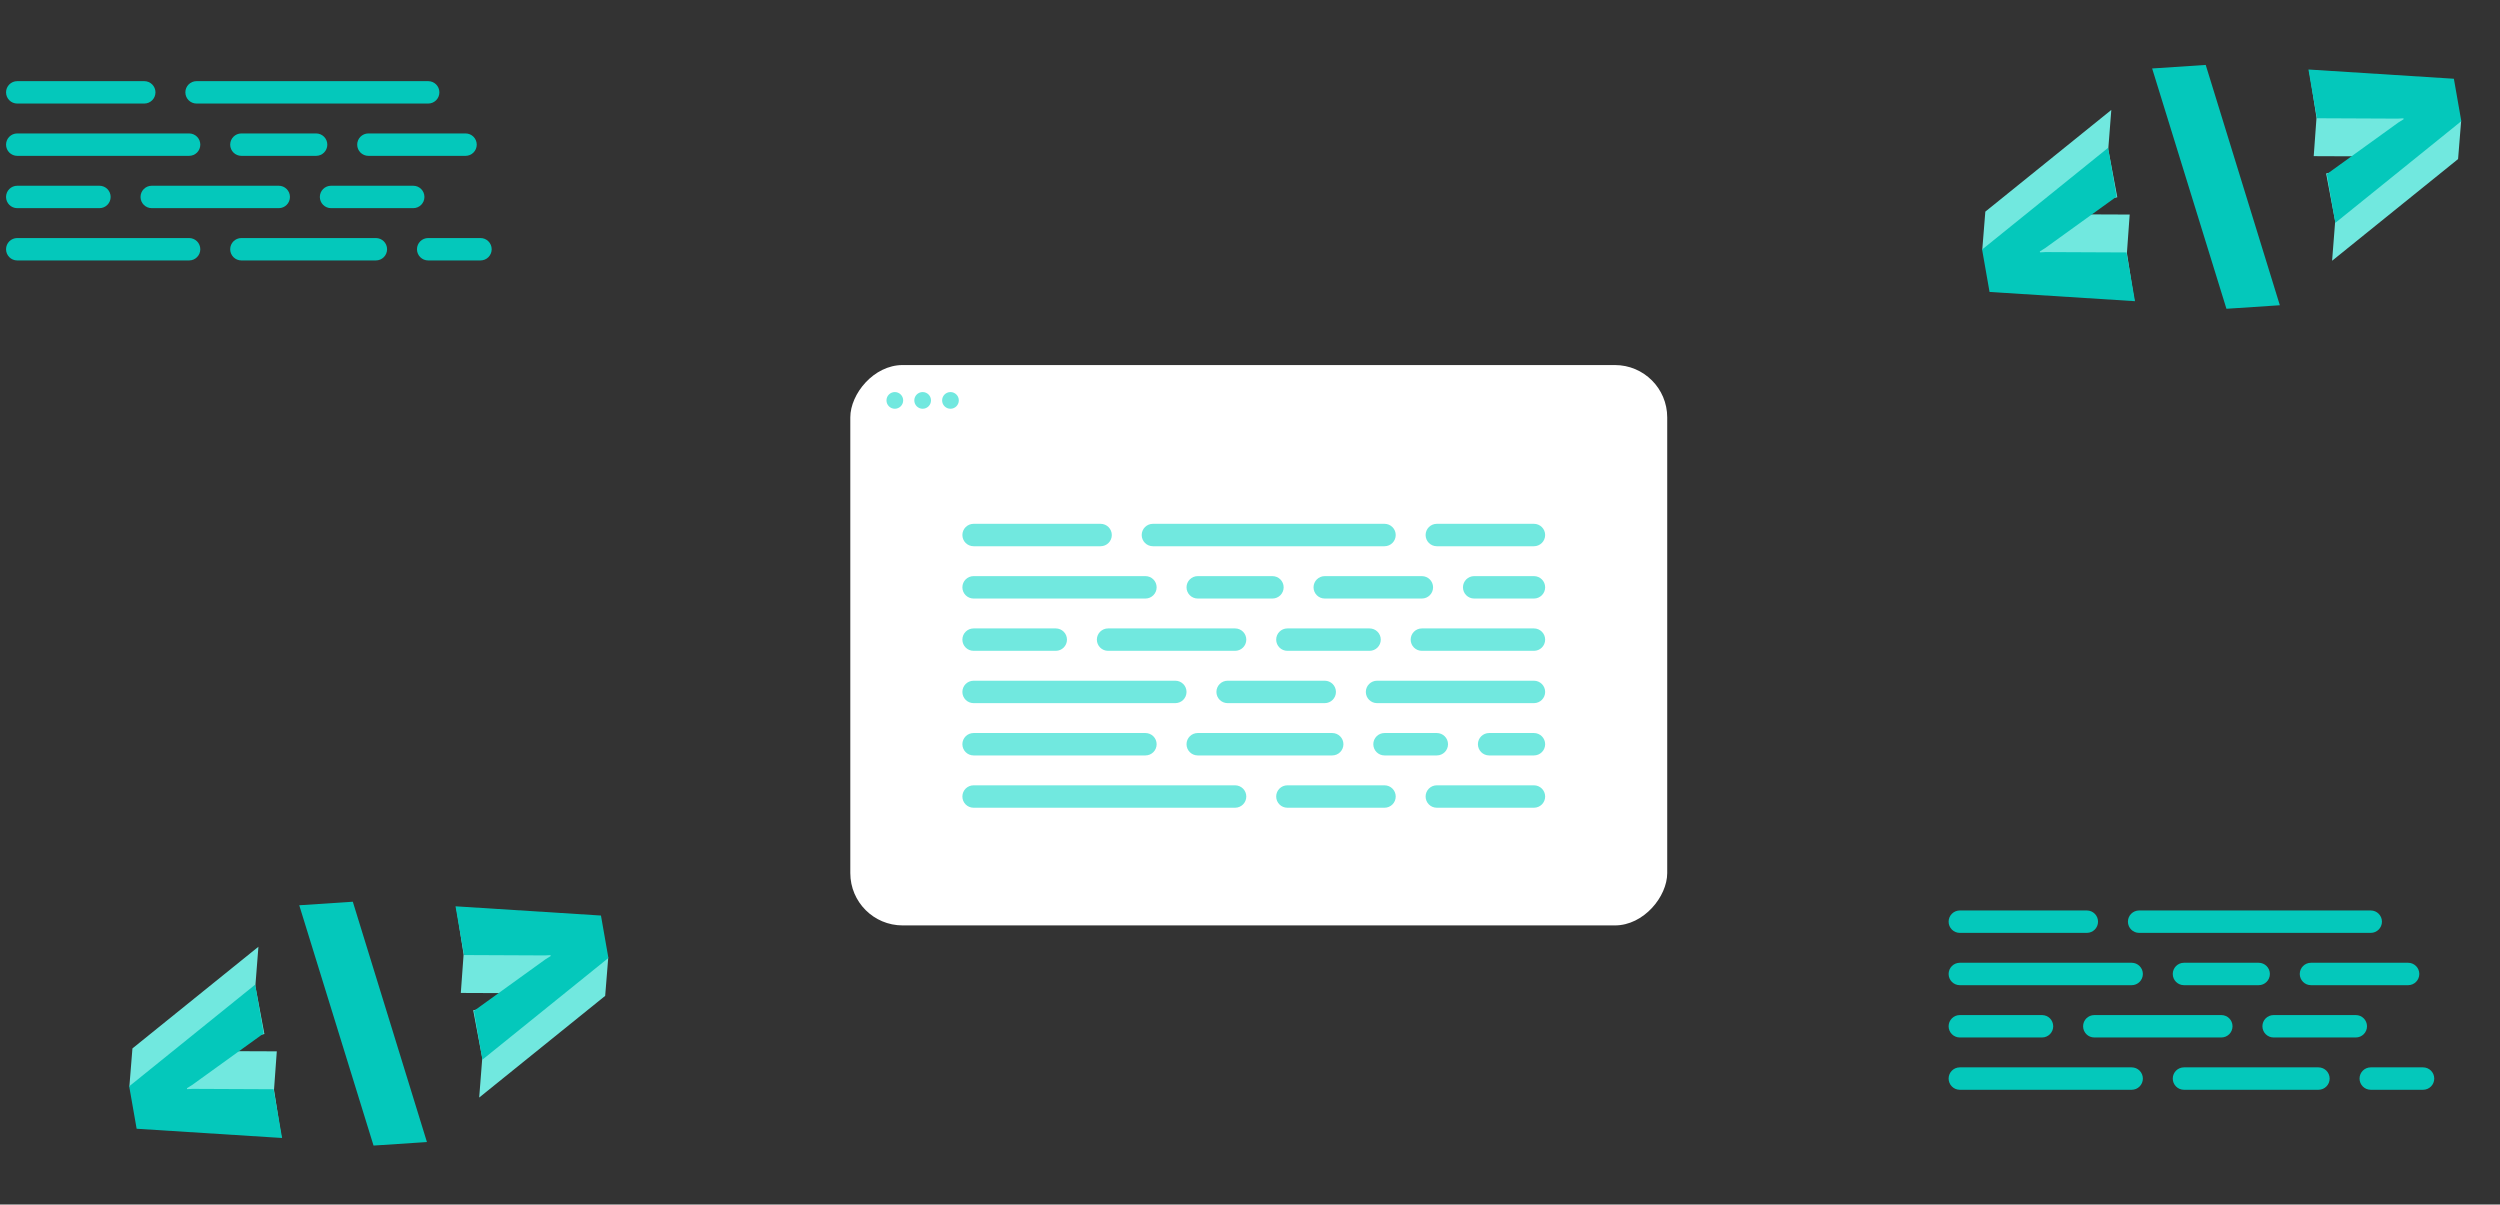 <svg width="330" height="159" viewBox="0 0 330 159" fill="none" xmlns="http://www.w3.org/2000/svg">
<rect x="0" y="0" width="330" height="159" fill="#333333" stroke="none"/>
<path d="M279.481 26.037L270.363 27.769L269.691 28.192L269.711 28.316L270.457 28.278L281.119 28.32L280.751 33.408L281.728 39.645L263.046 33.536L261.659 32.964L262.064 27.935L278.693 14.512L278.288 19.711L279.481 26.037Z" fill="#71E8DF"/>
<path d="M279.393 25.948L269.934 32.768L269.259 33.188L269.278 33.312L270.024 33.274L280.694 33.322L281.819 39.756L262.62 38.538L261.638 32.937L278.268 19.514L279.393 25.948Z" fill="#04C8BB"/>
<path d="M34.899 136.494L25.781 138.226L25.109 138.648L25.129 138.773L25.875 138.735L36.537 138.777L36.169 143.865L37.145 150.102L18.463 143.993L17.077 143.421L17.482 138.392L34.111 124.969L33.706 130.168L34.899 136.494Z" fill="#71E8DF"/>
<path d="M34.81 136.406L25.351 143.225L24.676 143.645L24.695 143.77L25.441 143.731L36.111 143.779L37.236 150.214L18.037 148.995L17.055 143.394L33.685 129.971L34.81 136.406Z" fill="#04C8BB"/>
<path d="M307.049 22.895L316.168 21.163L316.839 20.74L316.819 20.616L316.073 20.654L305.411 20.612L305.78 15.523L304.803 9.287L323.485 15.396L324.871 15.968L324.467 20.997L307.837 34.42L308.243 29.221L307.049 22.895Z" fill="#71E8DF"/>
<path d="M307.138 22.983L316.598 16.163L317.273 15.744L317.253 15.619L316.507 15.658L305.837 15.61L304.712 9.175L323.911 10.394L324.893 15.995L308.263 29.418L307.138 22.983Z" fill="#04C8BB"/>
<path d="M62.465 133.352L71.584 131.62L72.255 131.198L72.235 131.073L71.489 131.111L60.827 131.069L61.196 125.981L60.219 119.744L78.901 125.853L80.287 126.425L79.883 131.454L63.253 144.877L63.659 139.678L62.465 133.352Z" fill="#71E8DF"/>
<path d="M62.554 133.44L72.013 126.62L72.689 126.201L72.669 126.076L71.923 126.115L61.253 126.067L60.128 119.632L79.327 120.851L80.309 126.452L63.679 139.875L62.554 133.44Z" fill="#04C8BB"/>
<path d="M293.89 40.758L284.083 9.037L291.155 8.572L300.939 40.293L293.89 40.758Z" fill="#04C8BB"/>
<path d="M49.307 151.215L39.5 119.494L46.572 119.029L56.356 150.75L49.307 151.215Z" fill="#04C8BB"/>
<path fill-rule="evenodd" clip-rule="evenodd" d="M20.522 12.19C20.522 11.373 19.86 10.711 19.043 10.711H2.277C1.46 10.711 0.798 11.373 0.798 12.19C0.798 13.007 1.46 13.669 2.277 13.669H19.043C19.86 13.669 20.522 13.007 20.522 12.19ZM57.999 12.19C57.999 11.373 57.337 10.711 56.52 10.711H25.947C25.13 10.711 24.467 11.373 24.467 12.19C24.467 13.007 25.13 13.669 25.947 13.669H56.52C57.337 13.669 57.999 13.007 57.999 12.19ZM24.96 17.614C25.777 17.614 26.44 18.277 26.44 19.094C26.44 19.911 25.777 20.573 24.96 20.573H2.277C1.46 20.573 0.798 19.911 0.798 19.094C0.798 18.277 1.46 17.614 2.277 17.614H24.96ZM26.44 32.901C26.44 32.084 25.777 31.421 24.96 31.421H2.277C1.46 31.421 0.798 32.084 0.798 32.901C0.798 33.718 1.46 34.38 2.277 34.38H24.96C25.777 34.38 26.44 33.718 26.44 32.901ZM41.726 17.614C42.543 17.614 43.206 18.277 43.206 19.094C43.206 19.911 42.543 20.573 41.726 20.573H31.864C31.047 20.573 30.385 19.911 30.385 19.094C30.385 18.277 31.047 17.614 31.864 17.614H41.726ZM51.095 32.901C51.095 32.084 50.433 31.421 49.616 31.421H31.864C31.047 31.421 30.385 32.084 30.385 32.901C30.385 33.718 31.047 34.38 31.864 34.38H49.616C50.433 34.38 51.095 33.718 51.095 32.901ZM61.451 17.614C62.268 17.614 62.93 18.277 62.93 19.094C62.93 19.911 62.268 20.573 61.451 20.573H48.63C47.813 20.573 47.15 19.911 47.15 19.094C47.15 18.277 47.813 17.614 48.63 17.614H61.451ZM64.902 32.901C64.902 32.084 64.24 31.421 63.423 31.421H56.52C55.703 31.421 55.04 32.084 55.04 32.901C55.04 33.718 55.703 34.38 56.52 34.38H63.423C64.24 34.38 64.902 33.718 64.902 32.901ZM13.126 24.518C13.943 24.518 14.605 25.18 14.605 25.997C14.605 26.814 13.943 27.477 13.126 27.477H2.277C1.46 27.477 0.798 26.814 0.798 25.997C0.798 25.18 1.46 24.518 2.277 24.518H13.126ZM38.274 25.997C38.274 25.18 37.612 24.518 36.795 24.518H20.029C19.212 24.518 18.55 25.18 18.55 25.997C18.55 26.814 19.212 27.477 20.029 27.477H36.795C37.612 27.477 38.274 26.814 38.274 25.997ZM54.547 24.518C55.364 24.518 56.026 25.18 56.026 25.997C56.026 26.814 55.364 27.477 54.547 27.477H43.699C42.882 27.477 42.219 26.814 42.219 25.997C42.219 25.18 42.882 24.518 43.699 24.518H54.547Z" fill="#04C8BB"/>
<path fill-rule="evenodd" clip-rule="evenodd" d="M276.941 121.661C276.941 120.844 276.279 120.182 275.462 120.182H258.696C257.879 120.182 257.217 120.844 257.217 121.661C257.217 122.478 257.879 123.14 258.696 123.14H275.462C276.279 123.14 276.941 122.478 276.941 121.661ZM314.418 121.661C314.418 120.844 313.755 120.182 312.938 120.182H282.365C281.548 120.182 280.886 120.844 280.886 121.661C280.886 122.478 281.548 123.14 282.365 123.14H312.938C313.755 123.14 314.418 122.478 314.418 121.661ZM281.379 127.085C282.196 127.085 282.859 127.748 282.859 128.565C282.859 129.382 282.196 130.044 281.379 130.044H258.696C257.879 130.044 257.217 129.382 257.217 128.565C257.217 127.748 257.879 127.085 258.696 127.085H281.379ZM282.859 142.372C282.859 141.555 282.196 140.892 281.379 140.892H258.696C257.879 140.892 257.217 141.555 257.217 142.372C257.217 143.189 257.879 143.851 258.696 143.851H281.379C282.196 143.851 282.859 143.189 282.859 142.372ZM298.145 127.085C298.962 127.085 299.624 127.748 299.624 128.565C299.624 129.382 298.962 130.044 298.145 130.044H288.283C287.466 130.044 286.804 129.382 286.804 128.565C286.804 127.748 287.466 127.085 288.283 127.085H298.145ZM307.514 142.372C307.514 141.555 306.852 140.892 306.035 140.892H288.283C287.466 140.892 286.804 141.555 286.804 142.372C286.804 143.189 287.466 143.851 288.283 143.851H306.035C306.852 143.851 307.514 143.189 307.514 142.372ZM317.87 127.085C318.687 127.085 319.349 127.748 319.349 128.565C319.349 129.382 318.687 130.044 317.87 130.044H305.049C304.232 130.044 303.569 129.382 303.569 128.565C303.569 127.748 304.232 127.085 305.049 127.085H317.87ZM321.321 142.372C321.321 141.555 320.659 140.892 319.842 140.892H312.938C312.121 140.892 311.459 141.555 311.459 142.372C311.459 143.189 312.121 143.851 312.938 143.851H319.842C320.659 143.851 321.321 143.189 321.321 142.372ZM269.545 133.989C270.362 133.989 271.024 134.651 271.024 135.468C271.024 136.285 270.362 136.947 269.545 136.947H258.696C257.879 136.947 257.217 136.285 257.217 135.468C257.217 134.651 257.879 133.989 258.696 133.989H269.545ZM294.693 135.468C294.693 134.651 294.031 133.989 293.214 133.989H276.448C275.631 133.989 274.969 134.651 274.969 135.468C274.969 136.285 275.631 136.947 276.448 136.947H293.214C294.031 136.947 294.693 136.285 294.693 135.468ZM310.966 133.989C311.783 133.989 312.445 134.651 312.445 135.468C312.445 136.285 311.783 136.947 310.966 136.947H300.118C299.301 136.947 298.638 136.285 298.638 135.468C298.638 134.651 299.301 133.989 300.118 133.989H310.966Z" fill="#04C8BB"/>
<rect width="107.831" height="73.967" rx="6.904" transform="matrix(-1 0 0 1 220.072 48.187)" fill="white"/>
<circle cx="118.117" cy="52.854" r="1.102" fill="#71E8DF"/>
<circle cx="121.79" cy="52.854" r="1.102" fill="#71E8DF"/>
<circle cx="125.462" cy="52.854" r="1.102" fill="#71E8DF"/>
<path fill-rule="evenodd" clip-rule="evenodd" d="M146.759 70.624C146.759 69.807 146.096 69.144 145.279 69.144H128.514C127.697 69.144 127.034 69.807 127.034 70.624C127.034 71.441 127.697 72.103 128.514 72.103H145.279C146.096 72.103 146.759 71.441 146.759 70.624ZM184.235 70.624C184.235 69.807 183.573 69.144 182.756 69.144H152.183C151.366 69.144 150.704 69.807 150.704 70.624C150.704 71.441 151.366 72.103 152.183 72.103H182.756C183.573 72.103 184.235 71.441 184.235 70.624ZM189.659 69.144C188.842 69.144 188.18 69.807 188.18 70.624C188.18 71.441 188.842 72.103 189.659 72.103H202.48C203.297 72.103 203.96 71.441 203.96 70.624C203.96 69.807 203.297 69.144 202.48 69.144H189.659ZM156.621 91.335C156.621 90.517 155.959 89.855 155.142 89.855H128.514C127.697 89.855 127.034 90.517 127.034 91.335C127.034 92.152 127.697 92.814 128.514 92.814H155.142C155.959 92.814 156.621 92.152 156.621 91.335ZM174.866 89.855C175.683 89.855 176.345 90.517 176.345 91.335C176.345 92.152 175.683 92.814 174.866 92.814H162.045C161.228 92.814 160.566 92.152 160.566 91.335C160.566 90.517 161.228 89.855 162.045 89.855H174.866ZM203.96 91.335C203.96 90.517 203.297 89.855 202.48 89.855H181.77C180.953 89.855 180.29 90.517 180.29 91.335C180.29 92.152 180.953 92.814 181.77 92.814H202.48C203.297 92.814 203.96 92.152 203.96 91.335ZM151.197 76.048C152.014 76.048 152.676 76.71 152.676 77.527C152.676 78.344 152.014 79.007 151.197 79.007H128.514C127.697 79.007 127.034 78.344 127.034 77.527C127.034 76.71 127.697 76.048 128.514 76.048H151.197ZM152.676 98.238C152.676 97.421 152.014 96.759 151.197 96.759H128.514C127.697 96.759 127.034 97.421 127.034 98.238C127.034 99.055 127.697 99.718 128.514 99.718H151.197C152.014 99.718 152.676 99.055 152.676 98.238ZM167.962 76.048C168.779 76.048 169.442 76.71 169.442 77.527C169.442 78.344 168.779 79.007 167.962 79.007H158.1C157.283 79.007 156.621 78.344 156.621 77.527C156.621 76.71 157.283 76.048 158.1 76.048H167.962ZM177.332 98.238C177.332 97.421 176.669 96.759 175.852 96.759H158.1C157.283 96.759 156.621 97.421 156.621 98.238C156.621 99.055 157.283 99.718 158.1 99.718H175.852C176.669 99.718 177.332 99.055 177.332 98.238ZM187.687 76.048C188.504 76.048 189.166 76.71 189.166 77.527C189.166 78.344 188.504 79.007 187.687 79.007H174.866C174.049 79.007 173.387 78.344 173.387 77.527C173.387 76.71 174.049 76.048 174.866 76.048H187.687ZM191.139 98.238C191.139 97.421 190.476 96.759 189.659 96.759H182.756C181.939 96.759 181.276 97.421 181.276 98.238C181.276 99.055 181.939 99.718 182.756 99.718H189.659C190.476 99.718 191.139 99.055 191.139 98.238ZM202.48 76.048C203.297 76.048 203.96 76.71 203.96 77.527C203.96 78.344 203.297 79.007 202.48 79.007H194.59C193.773 79.007 193.111 78.344 193.111 77.527C193.111 76.71 193.773 76.048 194.59 76.048H202.48ZM203.96 98.238C203.96 97.421 203.297 96.759 202.48 96.759H196.563C195.746 96.759 195.084 97.421 195.084 98.238C195.084 99.055 195.746 99.718 196.563 99.718H202.48C203.297 99.718 203.96 99.055 203.96 98.238ZM139.362 82.952C140.179 82.952 140.841 83.614 140.841 84.431C140.841 85.248 140.179 85.91 139.362 85.91H128.514C127.697 85.91 127.034 85.248 127.034 84.431C127.034 83.614 127.697 82.952 128.514 82.952H139.362ZM164.511 84.431C164.511 83.614 163.848 82.952 163.031 82.952H146.266C145.449 82.952 144.786 83.614 144.786 84.431C144.786 85.248 145.449 85.91 146.266 85.91H163.031C163.848 85.91 164.511 85.248 164.511 84.431ZM180.783 82.952C181.6 82.952 182.263 83.614 182.263 84.431C182.263 85.248 181.6 85.91 180.783 85.91H169.935C169.118 85.91 168.456 85.248 168.456 84.431C168.456 83.614 169.118 82.952 169.935 82.952H180.783ZM203.96 84.431C203.96 83.614 203.297 82.952 202.48 82.952H187.687C186.87 82.952 186.208 83.614 186.208 84.431C186.208 85.248 186.87 85.91 187.687 85.91H202.48C203.297 85.91 203.96 85.248 203.96 84.431ZM163.031 103.662C163.848 103.662 164.511 104.325 164.511 105.142C164.511 105.959 163.848 106.621 163.031 106.621H128.514C127.697 106.621 127.034 105.959 127.034 105.142C127.034 104.325 127.697 103.662 128.514 103.662H163.031ZM168.456 105.142C168.456 104.325 169.118 103.662 169.935 103.662H182.756C183.573 103.662 184.235 104.325 184.235 105.142C184.235 105.959 183.573 106.621 182.756 106.621H169.935C169.118 106.621 168.456 105.959 168.456 105.142ZM189.659 103.662C188.842 103.662 188.18 104.325 188.18 105.142C188.18 105.959 188.842 106.621 189.659 106.621H202.48C203.297 106.621 203.96 105.959 203.96 105.142C203.96 104.325 203.297 103.662 202.48 103.662H189.659Z" fill="#71E8DF"/>
</svg>
